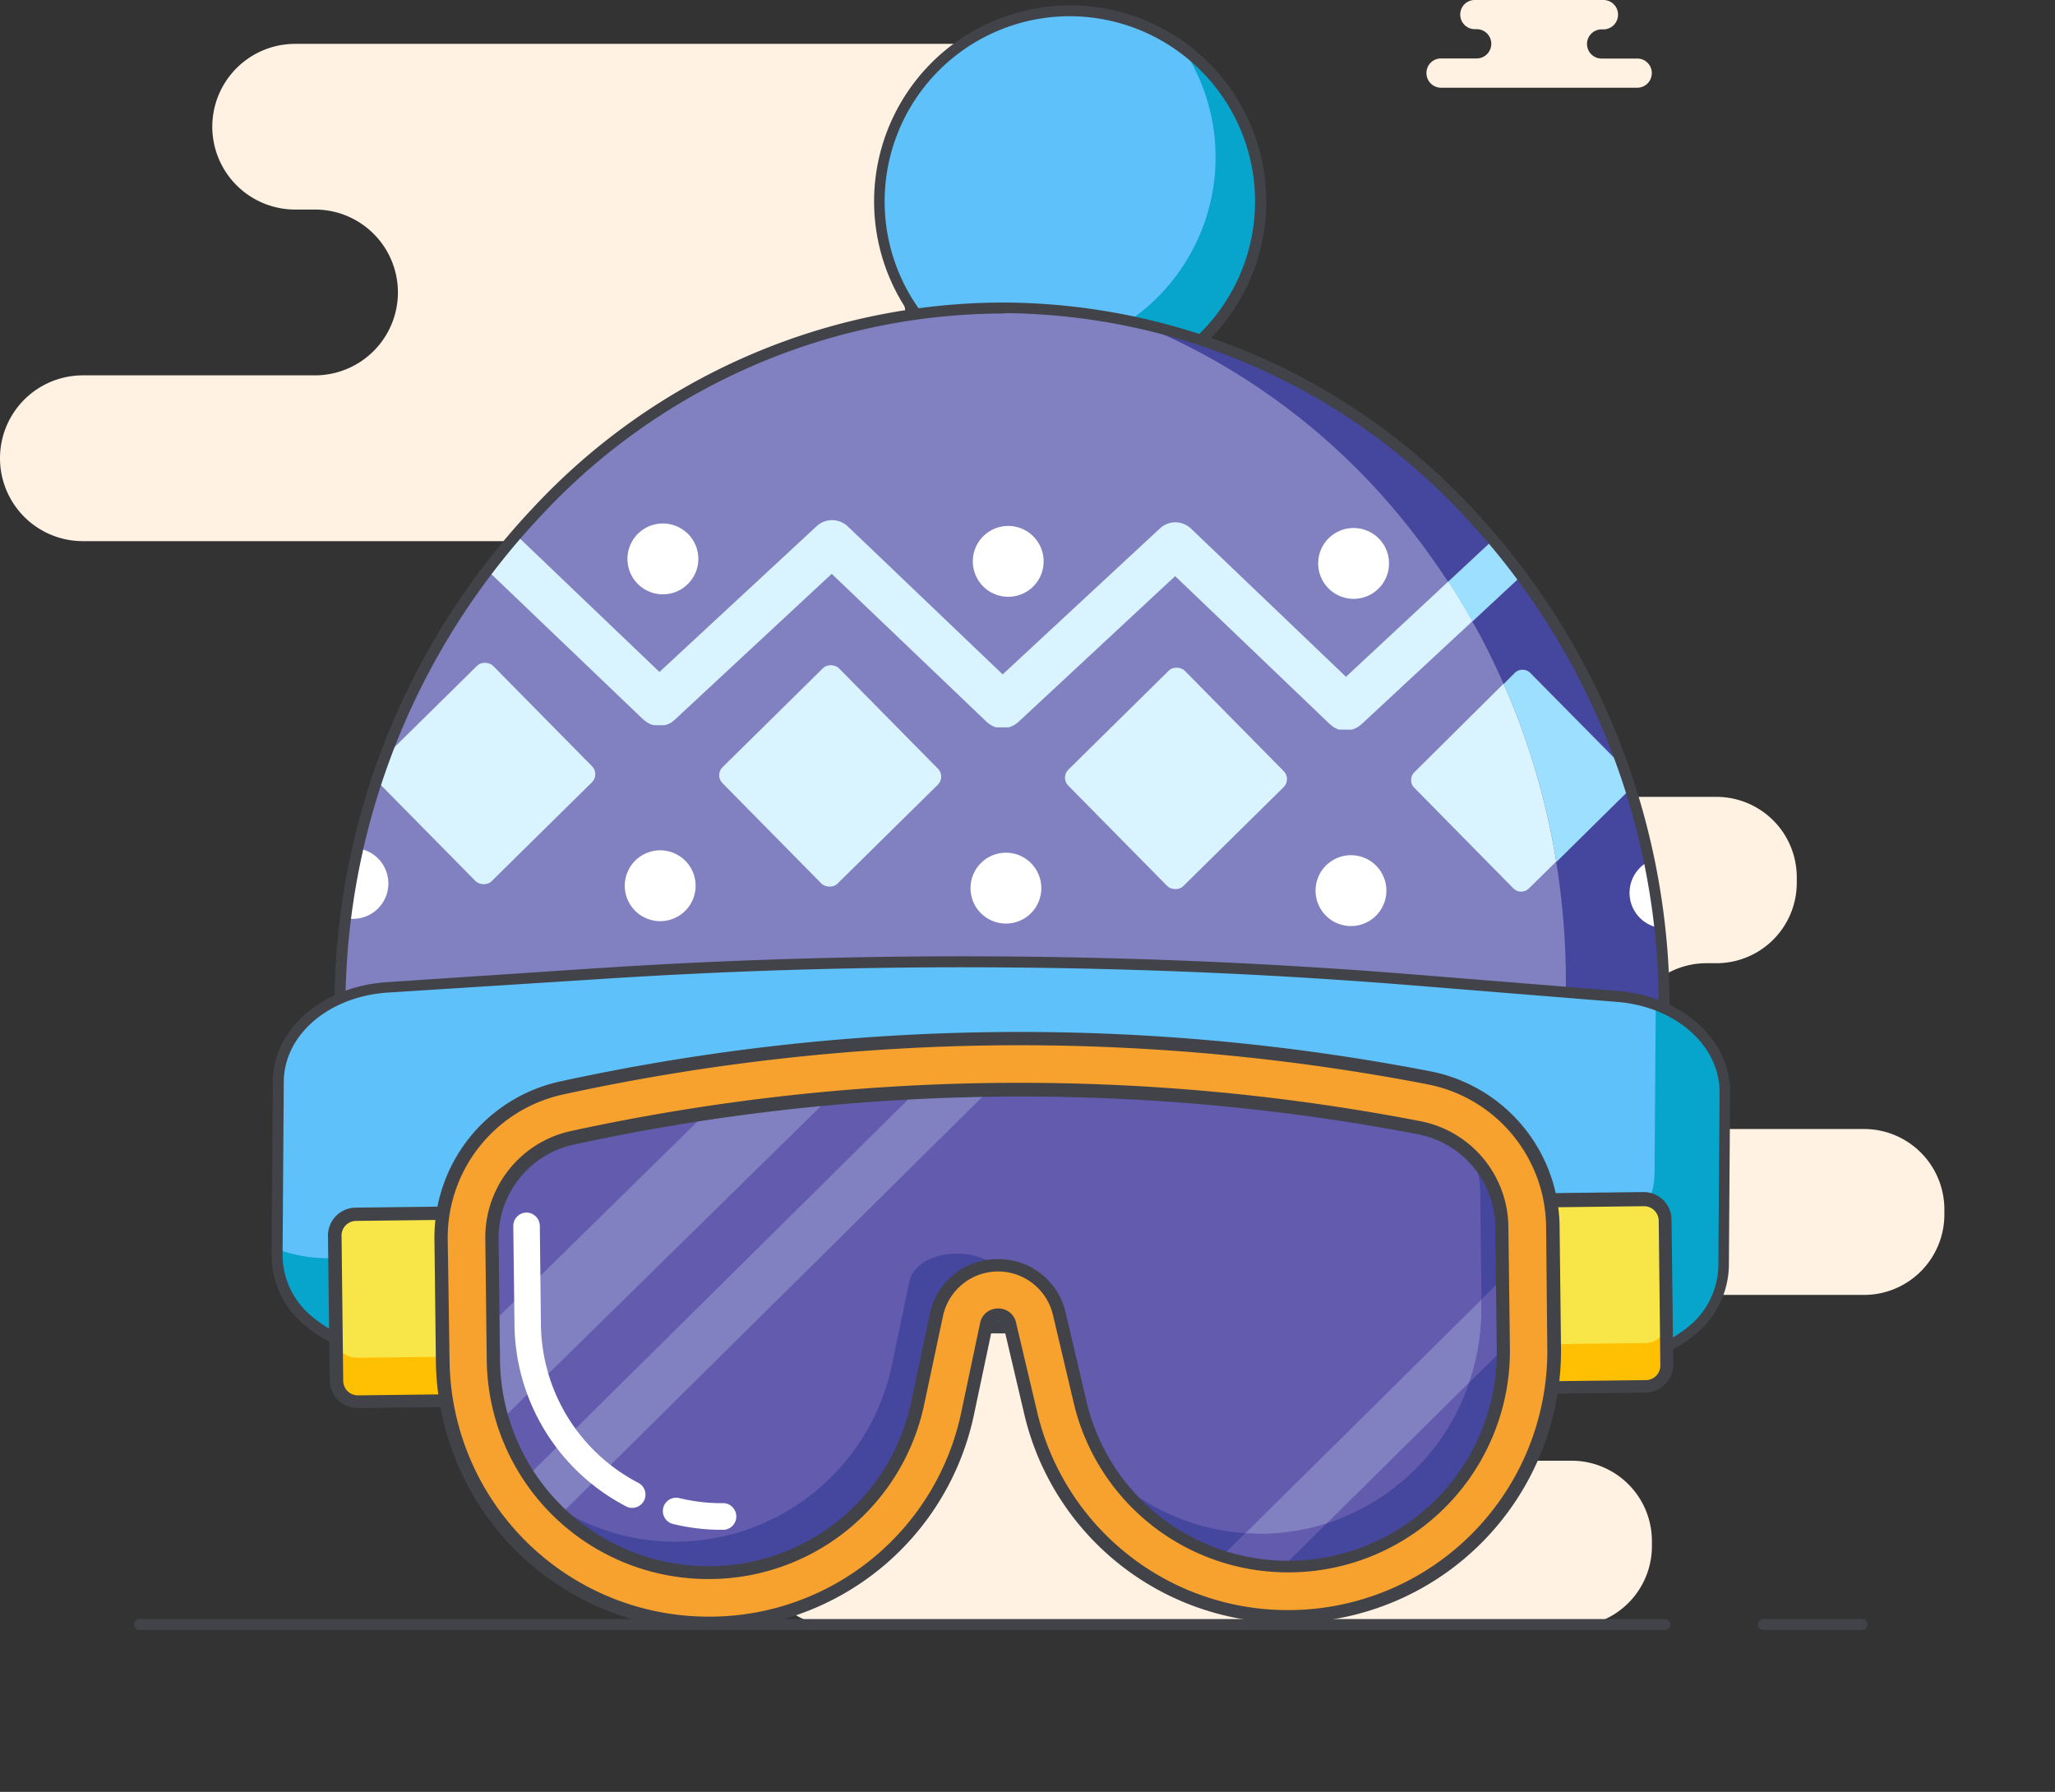 <svg xmlns="http://www.w3.org/2000/svg" xmlns:xlink="http://www.w3.org/1999/xlink" viewBox="0 0 187.41 163.41"><rect x="0" y="0" width="187.41" height="163.41" fill="#333333" stroke="none"/><defs><style>.cls-1{fill:none;}.cls-2{fill:#fff2e3;}.cls-3{fill:#414349;}.cls-4{fill:#5ec1fa;}.cls-5{fill:#07a5cc;}.cls-6{fill:#8181c1;}.cls-7{clip-path:url(#clip-path);}.cls-8{fill:#d9f4ff;}.cls-9{fill:#45469d;}.cls-10{fill:#9ddffe;}.cls-11{fill:#fff;}.cls-12{fill:#f8e648;}.cls-13{fill:#ffbf02;}.cls-14{fill:#625bae;}.cls-15{clip-path:url(#clip-path-2);}.cls-16{fill:#d6f1ff;}.cls-17{fill:#f7a12f;}</style><clipPath id="clip-path"><path class="cls-1" d="M93.78,92.38c21.31.15,40.93,5.1,56.67,13.32a68.5,68.5,0,0,0,1.31-12.91c.25-35.5-26.58-64.46-59.92-64.7S31.25,56.44,31,91.93a68.54,68.54,0,0,0,1.62,15.28C49.15,97.81,70.5,92.21,93.78,92.38Z"></path></clipPath><clipPath id="clip-path-2"><path class="cls-1" d="M129.28,100.91a192,192,0,0,0-77,.9,11.43,11.43,0,0,0-9,11.31l.13,10.93a21.52,21.52,0,0,0,21.78,21.27h0a21.54,21.54,0,0,0,20.81-17.07l1.66-7.89a3.38,3.38,0,0,1,6.6-.08l1.86,7.85a21.51,21.51,0,0,0,21.2,16.58h0a21.52,21.52,0,0,0,21.27-21.77L138.51,112A11.42,11.42,0,0,0,129.28,100.91Z"></path></clipPath></defs><g id="Layer_2" data-name="Layer 2"><g id="Layer_2-2" data-name="Layer 2"><path class="cls-2" d="M42.36,110.27v.47a7.33,7.33,0,0,0,7.33,7.33H76.34a7.33,7.33,0,0,1,7.33,7.32v.47a7.33,7.33,0,0,1-7.33,7.33h0A7.33,7.33,0,0,0,69,140.52V141a7.33,7.33,0,0,0,7.33,7.33h67a7.33,7.33,0,0,0,7.32-7.33v-.46a7.33,7.33,0,0,0-7.32-7.33h-8.3a7.33,7.33,0,0,1-7.33-7.33v-.47a7.33,7.33,0,0,1,7.33-7.32H170a7.33,7.33,0,0,0,7.32-7.33v-.47a7.33,7.33,0,0,0-7.32-7.33H155.62a7.33,7.33,0,0,1-7.33-7.32v-.47a7.33,7.33,0,0,1,7.33-7.33h.91a7.33,7.33,0,0,0,7.33-7.33V80a7.33,7.33,0,0,0-7.33-7.33H121.32A7.33,7.33,0,0,0,114,80v.46a7.33,7.33,0,0,0,7.32,7.33h7.19a7.33,7.33,0,0,1,7.33,7.33v.47a7.33,7.33,0,0,1-7.33,7.32H49.69A7.33,7.33,0,0,0,42.36,110.27Z"></path><path class="cls-2" d="M144.73,4h0a1.33,1.33,0,0,1,1.33-1.32h.17a1.34,1.34,0,0,0,1.33-1.33h0A1.33,1.33,0,0,0,146.23,0H134.5a1.32,1.32,0,0,0-1.33,1.33h0a1.33,1.33,0,0,0,1.33,1.33h.17A1.33,1.33,0,0,1,136,4h0a1.33,1.33,0,0,1-1.33,1.33h-3.26a1.32,1.32,0,0,0-1.32,1.33h0A1.33,1.33,0,0,0,131.41,8h17.91a1.33,1.33,0,0,0,1.32-1.33h0a1.32,1.32,0,0,0-1.32-1.33h-3.26A1.33,1.33,0,0,1,144.73,4Z"></path><path class="cls-2" d="M82.39,26.67h0A7.57,7.57,0,0,0,90,34.23h3.72a7.56,7.56,0,0,1,7.56,7.56h0a7.56,7.56,0,0,1-7.56,7.56H7.56A7.56,7.56,0,0,1,0,41.79H0a7.56,7.56,0,0,1,7.56-7.56H28.73a7.57,7.57,0,0,0,7.56-7.56h0a7.56,7.56,0,0,0-7.56-7.56H26.92a7.56,7.56,0,0,1-7.56-7.57h0A7.56,7.56,0,0,1,26.92,4h77a7.57,7.57,0,0,1,7.56,7.56h0a7.57,7.57,0,0,1-7.56,7.57H90A7.56,7.56,0,0,0,82.39,26.67Z"></path><path class="cls-3" d="M169.82,148.65h-9a.5.5,0,0,1-.5-.5.5.5,0,0,1,.5-.5h9a.5.5,0,0,1,.5.5A.51.51,0,0,1,169.82,148.65Z"></path><path class="cls-3" d="M151.83,148.65H12.74a.5.5,0,0,1-.5-.5.5.5,0,0,1,.5-.5H151.83a.5.5,0,0,1,.5.5A.51.51,0,0,1,151.83,148.65Z"></path><path class="cls-4" d="M113.67,11.77A17.38,17.38,0,1,1,91,2.29,17.37,17.37,0,0,1,113.67,11.77Z"></path><path class="cls-5" d="M107.83,4.35a17.65,17.65,0,0,1,1.67,3.13,18.05,18.05,0,0,1-24,23.37,17.38,17.38,0,0,0,28.17-19.08A17.18,17.18,0,0,0,107.83,4.35Z"></path><path class="cls-3" d="M97.62,36.25a17.88,17.88,0,1,1,16.52-24.66h0A17.87,17.87,0,0,1,97.62,36.25Zm0-34.77A16.89,16.89,0,1,0,113.21,12h0A16.93,16.93,0,0,0,97.59,1.48Z"></path><path class="cls-6" d="M93.78,92.38c21.31.15,40.93,5.1,56.67,13.32a68.5,68.5,0,0,0,1.31-12.91c.25-35.5-26.58-64.46-59.92-64.7S31.25,56.44,31,91.93a68.54,68.54,0,0,0,1.62,15.28C49.15,97.81,70.5,92.21,93.78,92.38Z"></path><g class="cls-7"><rect class="cls-8" x="68.25" y="63.3" width="14.92" height="14.92" rx="1.03" transform="translate(-27.88 73.52) rotate(-44.59)"></rect><rect class="cls-8" x="36.71" y="63.07" width="14.92" height="14.92" rx="1.03" transform="translate(-36.8 51.32) rotate(-44.59)"></rect><rect class="cls-8" x="99.79" y="63.52" width="14.92" height="14.92" rx="1.03" transform="translate(-18.96 95.73) rotate(-44.59)"></rect><path class="cls-9" d="M134.27,56.68c.14.25.3.51.44.77q1.31,2.4,2.41,4.93l1-1a1,1,0,0,1,1.45,0L148,69.88c-.41-1.19-.86-2.37-1.34-3.53a63.85,63.85,0,0,0-2.83-6,64.86,64.86,0,0,0-3.74-6.09l-1.59-1.52Z"></path><path class="cls-9" d="M141.92,78.6a68.3,68.3,0,0,1-.2,23.05c3,1.24,5.94,2.59,8.73,4a68.54,68.54,0,0,0-1.8-33.76s0,0,0,.06Z"></path><path class="cls-9" d="M103.55,29.4a60.5,60.5,0,0,1,25,18.78c1.24,1.56,2.4,3.19,3.5,4.87l4.09-3.81A59.43,59.43,0,0,0,103.55,29.4Z"></path><path class="cls-8" d="M186.77,63.52,171.22,48.65a2.06,2.06,0,0,0-2.84,0L154.05,61.94l-1.56-1.49-12.57-12a2.09,2.09,0,0,0-2.64-.18l-.21.16-.9.84a60,60,0,0,1,3.88,5.06l3.36,3.21,9.19,8.78.12.1a1.58,1.58,0,0,0,.15.12l.19.11.16.08.21.07.17,0a1.46,1.46,0,0,0,.22,0l.17,0h.17a1.6,1.6,0,0,0,.23,0l.17,0,.22-.07.17-.08.2-.1.16-.12h0l.12-.1L169.77,53,183.9,66.52a2.08,2.08,0,0,0,2.87-3Z"></path><path class="cls-8" d="M122.75,61.72,108.61,48.2a2.06,2.06,0,0,0-2.84,0L91.44,61.5,77.31,48a2.08,2.08,0,0,0-2.85,0L60.14,61.28,46,47.76a2.08,2.08,0,0,0-2.85,0L27.4,62.39a2.08,2.08,0,1,0,2.83,3L44.55,52.11,58.68,65.63l.15.11.14.11a2.25,2.25,0,0,0,.21.12l.14.07.27.09.12,0a1.72,1.72,0,0,0,.39,0h0a2.6,2.6,0,0,0,.4,0l.12,0a1.38,1.38,0,0,0,.27-.08L61,66l.22-.11.14-.11.14-.11L75.85,52.33,90,65.85l.11.09.17.13.18.1.18.09.19.07.19,0,.2,0h.39a1.2,1.2,0,0,0,.2,0l.19,0,.2-.07.18-.08.18-.1.17-.13.12-.09,14.32-13.32,14.13,13.52.13.1.15.12.19.11.16.08.21.07.16,0,.22,0h.2l.15,0a.93.93,0,0,0,.23,0l.17,0,.22-.07.17-.08a1,1,0,0,0,.2-.11l.16-.12.13-.1,10.13-9.41c-.7-1.24-1.42-2.45-2.19-3.63Z"></path><path class="cls-10" d="M132.08,53.05c.77,1.18,1.49,2.39,2.19,3.63l4.19-3.9,1.59,1.52a60,60,0,0,0-3.88-5.06Z"></path><path class="cls-8" d="M148.62,70.55l-.66-.67c.24.68.47,1.37.69,2.06A1,1,0,0,0,148.62,70.55Z"></path><path class="cls-8" d="M129,70.41a1,1,0,0,0,0,1.45L138,81a1,1,0,0,0,1.45,0l2.47-2.43a66.86,66.86,0,0,0-4.8-16.22Z"></path><path class="cls-10" d="M138.14,61.38l-1,1a66.86,66.86,0,0,1,4.8,16.22l6.69-6.6s0,0,0-.06c-.22-.69-.45-1.38-.69-2.06l-8.37-8.49A1,1,0,0,0,138.14,61.38Z"></path><path class="cls-11" d="M94.74,52.82a3.23,3.23,0,1,1-1.17-4.42A3.24,3.24,0,0,1,94.74,52.82Z"></path><path class="cls-11" d="M63.24,52.6a3.23,3.23,0,1,1-1.16-4.42A3.22,3.22,0,0,1,63.24,52.6Z"></path><path class="cls-11" d="M126.24,53a3.23,3.23,0,1,1-1.17-4.41A3.23,3.23,0,0,1,126.24,53Z"></path><path class="cls-11" d="M94.53,82.62a3.23,3.23,0,1,1-1.17-4.42A3.24,3.24,0,0,1,94.53,82.62Z"></path><path class="cls-11" d="M63,82.4A3.23,3.23,0,1,1,61.86,78,3.23,3.23,0,0,1,63,82.4Z"></path><circle class="cls-11" cx="32.19" cy="80.57" r="3.23" transform="translate(-19.55 10.92) rotate(-14.83)"></circle><path class="cls-11" d="M126,82.84a3.23,3.23,0,1,1-1.17-4.41A3.23,3.23,0,0,1,126,82.84Z"></path><path class="cls-11" d="M154.63,83.05a3.23,3.23,0,1,1-1.17-4.42A3.23,3.23,0,0,1,154.63,83.05Z"></path></g><path class="cls-3" d="M32.28,108l-.15-.66A69.33,69.33,0,0,1,30.5,91.93,66.46,66.46,0,0,1,48.65,46.27,58.68,58.68,0,0,1,91.42,27.59h.42a58.71,58.71,0,0,1,42.92,19.29,66.48,66.48,0,0,1,17.5,45.91,69.84,69.84,0,0,1-1.32,13l-.13.65-.6-.31C133.88,97.61,114.37,93,93.78,92.88,71.55,92.7,49.88,98,32.87,107.65ZM91.42,28.59A57.7,57.7,0,0,0,49.37,47a65.5,65.5,0,0,0-17.87,45A68.1,68.1,0,0,0,33,106.44C49.79,97,71,91.87,92.8,91.87h1c20.49.14,39.94,4.66,56.29,13.07a68.75,68.75,0,0,0,1.18-12.17A65.49,65.49,0,0,0,134,47.56a57.73,57.73,0,0,0-42.2-19Z"></path><path class="cls-4" d="M145.27,124l-16.81-1.35a508.66,508.66,0,0,0-74.58-.53L37,123.27c-6.35.42-11.8-3.64-11.77-8.76l.12-15.89c0-4.5,4.33-8.23,9.91-8.6l18.81-1.25a510,510,0,0,1,74.58.53l18.79,1.52c5.59.45,9.83,4.24,9.8,8.74l-.11,15.89C157.13,120.57,151.62,124.55,145.27,124Z"></path><path class="cls-5" d="M151,91.59l-.11,15.3c0,5.12-5.55,9.1-11.9,8.59l-16.81-1.36a508.66,508.66,0,0,0-74.58-.53l-16.83,1.12a13.08,13.08,0,0,1-5.47-.79v.59c0,5.12,5.42,9.18,11.77,8.76l16.84-1.12a508.66,508.66,0,0,1,74.58.53L145.27,124c6.35.52,11.86-3.46,11.9-8.58l.11-15.89C157.3,96.06,154.74,93,151,91.59Z"></path><path class="cls-3" d="M146.35,124.58c-.37,0-.75,0-1.12,0l-16.81-1.35a509.09,509.09,0,0,0-74.51-.53l-16.83,1.11a12.8,12.8,0,0,1-9.56-3.18,8.29,8.29,0,0,1-2.75-6.07l.11-15.89c0-4.8,4.5-8.71,10.39-9.1l18.81-1.25a512.41,512.41,0,0,1,74.65.53l18.8,1.52c5.88.47,10.28,4.45,10.25,9.24l-.11,15.89a8.3,8.3,0,0,1-2.84,6A12.61,12.61,0,0,1,146.35,124.58Zm-1-1a11.84,11.84,0,0,0,8.85-2.78,7.34,7.34,0,0,0,2.51-5.31l.11-15.89c0-4.26-4-7.8-9.33-8.23l-18.8-1.52a510.35,510.35,0,0,0-74.5-.53L35.34,90.52c-5.36.36-9.42,3.84-9.46,8.11l-.11,15.88a7.28,7.28,0,0,0,2.44,5.34,11.82,11.82,0,0,0,8.8,2.92l16.83-1.12a509.73,509.73,0,0,1,74.66.53Z"></path><rect class="cls-12" x="30.6" y="110.47" width="48.42" height="17.07" rx="1.94" transform="translate(-1.39 0.65) rotate(-0.67)"></rect><path class="cls-13" d="M77.13,123.3l-44.54.52a1.94,1.94,0,0,1-2-1.92l.05,4a1.93,1.93,0,0,0,2,1.91l44.54-.52a1.93,1.93,0,0,0,1.91-2l0-4A1.94,1.94,0,0,1,77.13,123.3Z"></path><path class="cls-3" d="M32.61,128.41a2.54,2.54,0,0,1-1.78-.72,2.59,2.59,0,0,1-.76-1.8l-.16-13.19a2.55,2.55,0,0,1,2.52-2.57L77,109.6h0a2.56,2.56,0,0,1,2.55,2.52l.15,13.19a2.54,2.54,0,0,1-2.52,2.58l-44.54.52ZM77,110.82h0l-44.54.52a1.36,1.36,0,0,0-.93.4,1.31,1.31,0,0,0-.38,1l.15,13.19a1.37,1.37,0,0,0,.4.94,1.39,1.39,0,0,0,1,.38l44.54-.53a1.29,1.29,0,0,0,.94-.4,1.32,1.32,0,0,0,.38-.94l-.16-13.19a1.32,1.32,0,0,0-.4-.94A1.3,1.3,0,0,0,77,110.82Z"></path><rect class="cls-12" x="103.53" y="109.62" width="48.42" height="17.07" rx="1.94" transform="translate(256.87 234.8) rotate(179.33)"></rect><path class="cls-13" d="M105.53,123l44.54-.52a1.94,1.94,0,0,0,1.91-2l.05,4a1.94,1.94,0,0,1-1.92,2l-44.53.52a2,2,0,0,1-2-1.92l0-4A1.94,1.94,0,0,0,105.53,123Z"></path><path class="cls-3" d="M105.55,127.56A2.55,2.55,0,0,1,103,125l-.16-13.19a2.56,2.56,0,0,1,2.52-2.58l44.54-.52h0a2.54,2.54,0,0,1,2.54,2.52l.16,13.19a2.56,2.56,0,0,1-2.52,2.58l-44.54.52ZM149.94,110h0l-44.54.53a1.26,1.26,0,0,0-.93.4,1.28,1.28,0,0,0-.38.94l.15,13.2a1.34,1.34,0,0,0,1.33,1.31h0l44.54-.52a1.33,1.33,0,0,0,1.31-1.35l-.15-13.19A1.34,1.34,0,0,0,149.94,110Z"></path><path class="cls-14" d="M129.28,100.91a192,192,0,0,0-77,.9,11.43,11.43,0,0,0-9,11.31l.13,10.93a21.52,21.52,0,0,0,21.78,21.27h0a21.54,21.54,0,0,0,20.81-17.07l1.66-7.89a3.38,3.38,0,0,1,6.6-.08l1.86,7.85a21.51,21.51,0,0,0,21.2,16.58h0a21.52,21.52,0,0,0,21.27-21.77L138.51,112A11.42,11.42,0,0,0,129.28,100.91Z"></path><g class="cls-15"><polygon class="cls-6" points="42.85 132.31 38.09 127.33 76.4 89.72 81.16 94.69 42.85 132.31"></polygon><polygon class="cls-6" points="41.11 148.02 37.92 144.71 96.55 86.67 99.74 89.98 41.11 148.02"></polygon><path class="cls-9" d="M91.55,116.79c-.78-3.34-7.92-3.26-8.62.1l-1.57,7.5A20.25,20.25,0,0,1,61.83,140.6a19.91,19.91,0,0,1-13.52-5.07,20.1,20.1,0,0,0,17.07,9.16h0A20.25,20.25,0,0,0,84.9,128.48l1.57-7.5c.35-1.67,4.11-2.54,5.46-2.57Z"></path><path class="cls-14" d="M115.12,139.87c-.52,0-1.05,0-1.57-.05l-2.67,2.64a20,20,0,0,0,5.16,1.36l4.95-4.9A20,20,0,0,1,115.12,139.87Z"></path><path class="cls-1" d="M134,126.06l-13,12.86A20.34,20.34,0,0,0,134,126.06Z"></path><path class="cls-9" d="M138.51,112.89a10.87,10.87,0,0,0-4.73-8.85A10.91,10.91,0,0,1,135,108.8l.11,9.71,3.46-3.42Z"></path><path class="cls-9" d="M101.59,134.8a20.32,20.32,0,0,0,9.29,7.66l2.67-2.64A20.06,20.06,0,0,1,101.59,134.8Z"></path><path class="cls-9" d="M134,126.06a20.34,20.34,0,0,1-13,12.86l-4.95,4.9a20.77,20.77,0,0,0,2.63.14,20.33,20.33,0,0,0,20-20.69l0-1.79Z"></path><path class="cls-16" d="M93.05,160.11l3.19,3.3L116,143.82a20,20,0,0,1-5.16-1.36Z"></path><polygon class="cls-16" points="154.88 105.37 151.69 102.07 138.54 115.09 138.61 121.48 154.88 105.37"></polygon><path class="cls-6" d="M121,138.92l13-12.86a20.57,20.57,0,0,0,1.11-6.87v-.68l-21.53,21.31c.52,0,1,.06,1.57.05A20,20,0,0,0,121,138.92Z"></path><path class="cls-14" d="M134,126.06l4.63-4.58-.07-6.39-3.46,3.42v.68A20.57,20.57,0,0,1,134,126.06Z"></path></g><path class="cls-11" d="M65.84,139.51a18.51,18.51,0,0,1-4.46-.53,1.21,1.21,0,1,1,.57-2.36,16.4,16.4,0,0,0,4.09.46h0a1.22,1.22,0,0,1,0,2.43Z"></path><path class="cls-11" d="M57.65,137.51a1.14,1.14,0,0,1-.56-.14,18.9,18.9,0,0,1-10.17-16.56l-.11-9a1.22,1.22,0,0,1,1.2-1.23h0a1.23,1.23,0,0,1,1.22,1.2l.1,9a16.49,16.49,0,0,0,8.87,14.44,1.21,1.21,0,0,1-.57,2.29Z"></path><path class="cls-17" d="M117.83,147.42A24.08,24.08,0,0,1,94,128.78l-1.88-8a1.12,1.12,0,0,0-2.18,0l-1.7,8a24.2,24.2,0,0,1-47.88-4.73L40.22,113a14,14,0,0,1,11-13.79,196.38,196.38,0,0,1,79.17-.92h0a14,14,0,0,1,11.27,13.53l.13,11.11A24.23,24.23,0,0,1,117.83,147.42ZM91,115.3a5.67,5.67,0,0,1,5.67,4.43l1.88,8a19.56,19.56,0,0,0,38.6-4.72L137,111.88a9.32,9.32,0,0,0-7.51-9,191.9,191.9,0,0,0-77.31.91,9.32,9.32,0,0,0-7.3,9.2L45,124.07a19.56,19.56,0,0,0,38.7,3.82l1.7-8A5.65,5.65,0,0,1,91,115.3Z"></path><path class="cls-3" d="M64.55,148.65a24.83,24.83,0,0,1-24.8-24.52L39.62,113A14.57,14.57,0,0,1,51.05,98.63a197,197,0,0,1,79.41-.93,14.58,14.58,0,0,1,11.77,14.12l.13,11.11A24.84,24.84,0,0,1,117.84,148h-.3A24.67,24.67,0,0,1,93.4,128.92l-1.88-8a.43.43,0,0,0-.49-.39h0a.44.44,0,0,0-.5.4l-1.69,8a24.68,24.68,0,0,1-24,19.68ZM93,95.32a196.15,196.15,0,0,0-41.69,4.5A13.37,13.37,0,0,0,40.83,113L41,124.12a23.62,23.62,0,0,0,23.59,23.31h.28a23.45,23.45,0,0,0,22.81-18.71l1.69-8A1.64,1.64,0,0,1,91,119.33h0a1.63,1.63,0,0,1,1.67,1.33l1.89,8a23.47,23.47,0,0,0,23.24,18.17h0a23.62,23.62,0,0,0,23.31-23.87L141,111.83a13.37,13.37,0,0,0-10.78-12.94A196.7,196.7,0,0,0,93,95.32ZM64.55,144a20.19,20.19,0,0,1-20.16-19.93L44.26,113A9.92,9.92,0,0,1,52,103.16a192.59,192.59,0,0,1,77.56-.91,9.92,9.92,0,0,1,8,9.62l.14,11.11a20.2,20.2,0,0,1-19.94,20.41h-.24a20.05,20.05,0,0,1-19.62-15.54l-1.89-8A5.14,5.14,0,0,0,86,120l-1.7,8a20.06,20.06,0,0,1-19.5,16ZM93,100a192.12,192.12,0,0,0-40.71,4.39,8.71,8.71,0,0,0-6.82,8.6l.13,11.11a19,19,0,0,0,18.95,18.73h.23a18.84,18.84,0,0,0,18.32-15l1.7-8a6.25,6.25,0,0,1,6.15-5H91a6.26,6.26,0,0,1,6.19,4.9l1.88,8a18.84,18.84,0,0,0,18.44,14.6h.23A19,19,0,0,0,136.5,123l-.13-11.11a8.71,8.71,0,0,0-7-8.44A191.79,191.79,0,0,0,93,100Z"></path></g></g></svg>
